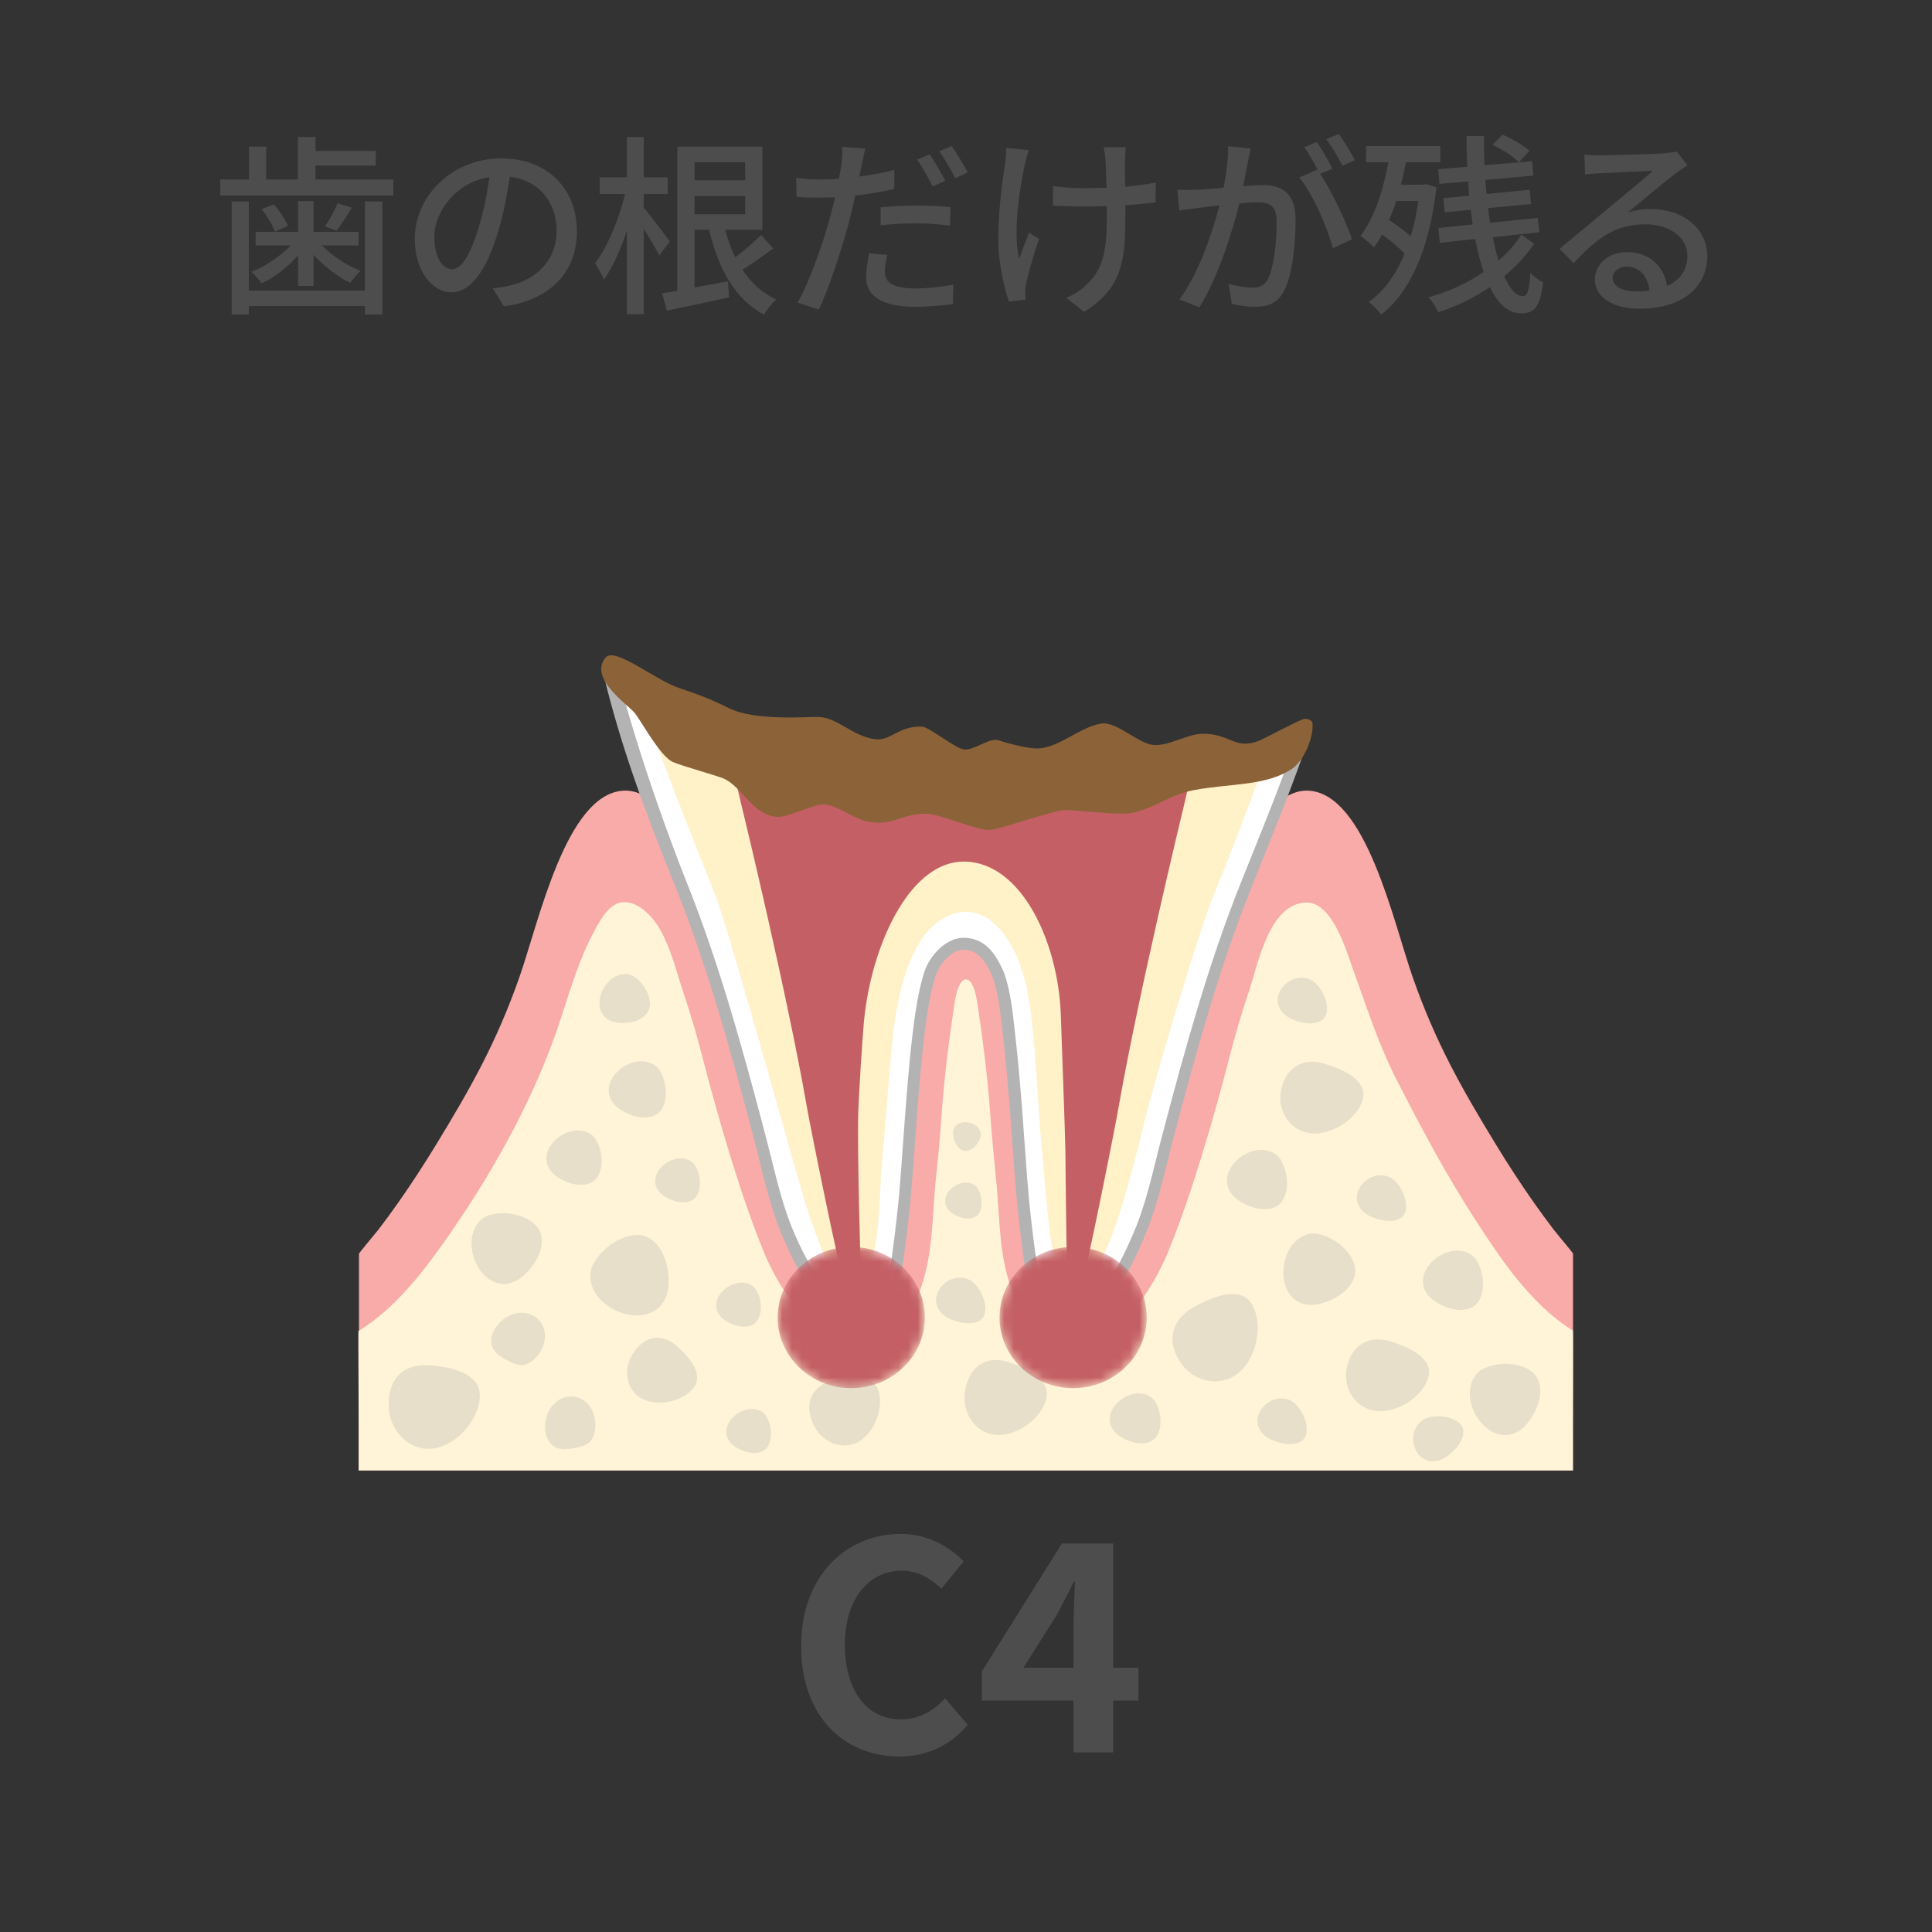 <?xml version="1.0" encoding="UTF-8"?>
<svg id="_レイヤー_1" data-name="レイヤー_1" xmlns="http://www.w3.org/2000/svg" width="200" height="200" xmlns:xlink="http://www.w3.org/1999/xlink" viewBox="0 0 200 200">
  <rect x="0" y="0" width="200" height="200" fill="#333333" stroke="none"/>
  <defs>
    <style>
      .cls-1 {
        mask: url(#mask);
      }

      .cls-2 {
        fill: #fff1c8;
      }

      .cls-3 {
        fill: url(#_名称未設定グラデーション_24-2);
      }

      .cls-4 {
        fill: #4d4d4d;
      }

      .cls-5 {
        mask: url(#mask-1);
      }

      .cls-6 {
        fill: #fff;
      }

      .cls-7 {
        fill: #e7dfc9;
      }

      .cls-8 {
        fill: #fff4d8;
      }

      .cls-9 {
        fill: #f8aba9;
      }

      .cls-10 {
        fill: #b3b3b3;
      }

      .cls-11 {
        fill: #8c6239;
      }

      .cls-12 {
        fill: url(#_名称未設定グラデーション_24);
      }

      .cls-13 {
        fill: #c46065;
      }
    </style>
    <radialGradient id="_名称未設定グラデーション_24" data-name="名称未設定グラデーション 24" cx="122.85" cy="156.76" fx="122.85" fy="156.76" r="7.44" gradientTransform="translate(-37.79 -17.62) scale(1.02 .98)" gradientUnits="userSpaceOnUse">
      <stop offset=".63" stop-color="#fff"/>
      <stop offset="1" stop-color="#000"/>
    </radialGradient>
    <mask id="mask" x="80.49" y="129.08" width="15.25" height="14.62" maskUnits="userSpaceOnUse">
      <ellipse class="cls-12" cx="88.12" cy="136.39" rx="7.62" ry="7.31"/>
    </mask>
    <radialGradient id="_名称未設定グラデーション_24-2" data-name="名称未設定グラデーション 24" cx="145.27" fx="145.27" xlink:href="#_名称未設定グラデーション_24"/>
    <mask id="mask-1" x="103.46" y="129.08" width="15.25" height="14.62" maskUnits="userSpaceOnUse">
      <ellipse class="cls-3" cx="111.09" cy="136.39" rx="7.62" ry="7.31"/>
    </mask>
  </defs>
  <g>
    <path class="cls-4" d="M82.93,170.4c0-7.32,4.71-11.61,10.32-11.61,2.82,0,5.07,1.35,6.51,2.85l-2.31,2.82c-1.14-1.08-2.43-1.86-4.11-1.86-3.36,0-5.88,2.88-5.88,7.65s2.28,7.74,5.79,7.74c1.92,0,3.39-.9,4.59-2.19l2.34,2.76c-1.83,2.13-4.2,3.27-7.08,3.27-5.61,0-10.17-4.02-10.17-11.43Z"/>
    <path class="cls-4" d="M111.13,176.04h-9.48v-3.03l8.28-13.23h5.31v12.87h2.61v3.39h-2.61v5.37h-4.11v-5.37ZM111.13,172.65v-4.32c0-1.29.09-3.33.15-4.62h-.12c-.54,1.17-1.14,2.28-1.77,3.48l-3.45,5.46h5.19Z"/>
  </g>
  <g>
    <path class="cls-9" d="M162.85,129.8c.06-.03-1.64-2.02-1.99-2.48-.71-.93-1.4-1.87-2.07-2.82-1.37-1.95-2.67-3.95-3.91-5.98-3.67-6.01-6.3-10.7-8.63-17.34-2.01-5.73-4.84-19.01-10.79-19.33-2.44-.13-4.24,2.29-5.27,3.09-.16.12-60.22.12-60.37,0-1.03-.8-2.83-3.22-5.27-3.09-5.95.31-8.77,13.6-10.79,19.33-2.34,6.65-4.96,11.33-8.63,17.34-1.24,2.03-2.54,4.03-3.91,5.98-.67.95-1.36,1.9-2.07,2.82-.35.45-2.05,2.45-1.99,2.48,0,0,0,13.74,0,22.42h125.68c0-8.68,0-22.42,0-22.42Z"/>
    <path class="cls-6" d="M62.73,70.14c1.88,7.36,4.87,14.43,7.76,21.66,3.37,8.42,5.8,17.3,8.11,26.06.91,3.44,1.61,7.05,3.07,10.34,1.18,2.68,3.74,8.01,7.09,8.07,2.1.04,3.51-2.74,3.92-4.78.3-1.49.75-5.59.9-7.05.35-3.65.75-11.27,1.41-16.88.24-2.07.59-4.65,1.23-6.64.45-1.38,1.91-3.09,3.45-3.09,1.84,0,2.73,1.32,3.42,2.75.11.24.21.48.29.73.64,1.99.81,4.19,1.06,6.25.65,5.61,1.05,13.23,1.41,16.88.14,1.46.6,5.56.9,7.05.41,2.04,1.94,4.91,4.04,4.87,3.36-.06,5.8-5.48,6.98-8.16,1.46-3.3,2.16-6.9,3.07-10.34,2.31-8.76,4.74-17.64,8.11-26.06,2.09-5.21,4.22-10.35,5.95-15.57l-13.64,3.05-24.09,2.45-16.75-1.42-17.67-10.17Z"/>
    <path class="cls-6" d="M69.48,89.07c2.67,6.89,7.73,21.1,8.97,27.72.68,3.62,1.39,7.22,2.97,10.58,1.19,2.53,2.6,6.8,5.08,8.23,3.96,2.28,6.42-.53,6.68-6.24.21-4.58,1.09-10.34,1.34-14.88.22-4.06.54-6.31,1.16-10.34.04-.27.56-2.32.62-2.58,0,0,1.65-3.82,3.52-3.55v-.34s.03,0,.03,0v.34c1.87-.27,3.52,3.55,3.52,3.55.06.27.58,2.31.62,2.58.62,4.03.94,6.27,1.16,10.34.25,4.54,1.12,10.31,1.34,14.88.27,5.7,2.72,8.52,6.68,6.24,2.48-1.43,3.89-5.7,5.08-8.23,1.58-3.35,2.29-6.96,2.97-10.58,1.24-6.62,6.06-20.3,8.73-27.19l-60.49-.53Z"/>
    <path class="cls-2" d="M66.26,71.5c.17,2.4,6.84,18.71,7.79,21.18,1.65,4.25,9.02,31.33,9.79,33.35,1.04,2.73,2.38,7.52,4.72,7.34,1.57-.12,1.73-2.99,2.14-5.03.3-1.49.48-6.74.62-8.2.44-4.56.65-8.73,1.16-13.28.38-3.36,1.44-8.67,4.17-11.06,2-1.75,4.83-2.32,7.27.9,2.25,2.97,2.77,7.3,3.08,10.88.35,4.02.52,7.83.89,11.85.03.35.65,7.72.95,9.21.41,2.04.59,4.63,1.63,4.73,2.34.21,4.06-3.72,5.01-6.49.96-2.77,2.2-7.47,2.92-10.48,1.05-4.37,5.79-20.31,7.24-23.73.64-1.51,3.5-8.76,5.53-14.42l-11.89,1.79-17.26,1.42-22.16-4.64-13.62-5.33Z"/>
    <path class="cls-13" d="M75.62,78.12c.37,1.96.81,3.9,1.28,5.84,0,.02.01.05.02.07,0,0,4.53,18.68,6.59,30.47.16,1.08,3.42,17.37,3.96,18.56.17.37,1.69.47,1.68.13-.06-1.54-.41-13.98-.31-17.91.04-1.56.47-8.69.68-10.34.97-7.83,4.92-15.84,10.34-15.75,5.89.1,9.66,8.31,9.95,15.75.06,1.66.47,12.9.48,14.3.02,2.22.12,13.86.28,14.12.02.03.68.11,1.37-.42.34-.26,3.72-17.37,3.88-18.45,2.07-11.8,6.59-30.47,6.59-30.47,0-.02.01-.05.02-.07.36-1.51.71-3.04,1.03-4.57l-47.84-1.27Z"/>
    <path class="cls-10" d="M133.91,77.27c-1.35,3.91-2.92,7.8-4.52,11.77-.32.8-.64,1.6-.96,2.4-3.35,8.38-5.76,17.14-8.13,26.13-.21.79-.41,1.61-.61,2.4-.65,2.64-1.33,5.36-2.43,7.86-1.02,2.31-3.41,7.73-6.42,7.79,0,0-.02,0-.03,0-1.64,0-3.02-2.53-3.39-4.37-.29-1.46-.75-5.53-.89-6.99-.13-1.36-.27-3.25-.43-5.44-.25-3.53-.57-7.93-.98-11.45-.03-.3-.07-.6-.1-.91-.2-1.82-.41-3.7-.98-5.47-.09-.27-.2-.54-.33-.81-.74-1.53-1.79-3.1-3.98-3.1-1.79,0-3.49,1.83-4.04,3.52-.65,2.01-1,4.55-1.26,6.76-.41,3.52-.71,7.73-.98,11.45-.16,2.19-.29,4.09-.43,5.44-.14,1.45-.59,5.53-.89,6.99-.36,1.79-1.61,4.28-3.27,4.28,0,0-.02,0-.03,0-2.1-.04-4.3-2.63-6.54-7.7-1.1-2.49-1.77-5.22-2.43-7.86-.2-.79-.4-1.6-.61-2.4-2.37-8.99-4.78-17.76-8.13-26.13-.2-.51-4.24-10.53-7.03-21.02l-1.5-.13c1.58,6.47,3.83,12.79,6.41,19.21.32.8.64,1.6.96,2.4,3.33,8.31,5.72,17.03,8.09,25.99.21.78.41,1.59.6,2.38.67,2.69,1.35,5.47,2.5,8.06.91,2.07,3.69,8.37,7.65,8.44.02,0,.04,0,.05,0,2.52,0,4.06-3.15,4.49-5.28.3-1.5.76-5.64.9-7.11.13-1.37.27-3.27.43-5.48.27-3.7.57-7.9.98-11.39.25-2.16.59-4.62,1.21-6.52.41-1.26,1.71-2.66,2.85-2.66,1.42,0,2.17.96,2.86,2.39.1.22.19.44.26.65.53,1.64.73,3.46.93,5.22.03.31.07.61.1.91.41,3.49.71,7.69.98,11.39.16,2.2.3,4.1.43,5.47.14,1.47.6,5.61.9,7.11.42,2.09,2.04,5.37,4.61,5.37.02,0,.04,0,.05,0,3.8-.07,6.32-5.78,7.53-8.53,1.14-2.59,1.83-5.37,2.5-8.06.19-.78.39-1.59.6-2.38,2.36-8.95,4.76-17.68,8.09-25.99.32-.8.64-1.6.96-2.4,1.77-4.4,3.51-8.72,4.97-13.07l-1.6.84Z"/>
    <path class="cls-8" d="M162.86,137.76c-4.39-2.69-7.64-7.61-10.37-11.85-2.92-4.54-5.44-9.3-7.9-14.1-1.9-3.72-3.12-7.57-4.53-11.48-.69-1.9-2.14-6.99-4.86-6.9-3.86.14-4.94,6.33-5.99,9.43-.73,2.17-1.37,4.37-1.94,6.59-1.6,6.24-4.01,14.53-6.42,20.32-1.34,3.22-4.14,7.67-7.58,9-3.62,1.41-6.83-1.36-8.21-4.47-1.72-3.86-1.52-8.15-1.95-12.26-.23-2.23-.44-4.47-.6-6.71-.24-3.45-.73-7.56-1.37-11.67-.07-.44-.32-1.91-.93-2.22-.16-.08-.3-.07-.43,0-.61.31-.86,1.79-.93,2.22-.64,4.11-1.13,8.22-1.37,11.67-.15,2.24-.36,4.48-.6,6.71-.43,4.12-.23,8.4-1.95,12.26-1.38,3.11-4.59,5.88-8.21,4.47-3.43-1.34-6.24-5.78-7.58-9-2.41-5.79-4.81-14.08-6.42-20.32-.57-2.22-1.21-4.42-1.94-6.59-.74-2.2-1.26-4.49-2.39-6.54-.69-1.26-2.07-2.82-3.61-2.93-1.55-.11-2.52,1.64-3.17,2.82-1.55,2.83-2.49,5.95-3.48,9-2.56,7.96-6.79,15.62-11.54,22.49-2.58,3.72-5.56,7.68-9.48,10.09-.04.03.04,8.13.02,14.43h125.69c-.02-6.3.05-14.43,0-14.46Z"/>
    <path class="cls-7" d="M140.27,131.19c.27,1.58-1.35,3.23-3.67,3.79-2.32.57-3.95-1.14-3.73-3.72.28-2.63,2.2-3.94,3.73-3.49,1.55.35,3.36,1.76,3.67,3.42Z"/>
    <path class="cls-7" d="M158.74,142.14c1.16,1.1.86,3.39-.66,5.24-1.51,1.85-3.84,1.46-5.22-.73-1.35-2.27-.61-4.47.89-5.04,1.45-.65,3.75-.61,4.99.53Z"/>
    <path class="cls-7" d="M101.28,125.69c-.49.65-1.67.6-2.7-.09-1.03-.69-.97-1.89.07-2.7,1.08-.8,2.24-.52,2.61.22.42.71.53,1.88.02,2.57Z"/>
    <path class="cls-7" d="M100.06,119.15c-.63.07-1.23-.62-1.39-1.56-.16-.94.55-1.55,1.55-1.4,1.02.18,1.49.98,1.27,1.58-.18.61-.78,1.3-1.43,1.38Z"/>
    <path class="cls-7" d="M152.97,134.85c-.81,1.06-2.76.99-4.45-.15-1.69-1.13-1.59-3.11.12-4.44,1.77-1.31,3.69-.86,4.3.35.68,1.17.86,3.1.03,4.24Z"/>
    <path class="cls-7" d="M132.68,124.42c-.81,1.06-2.76.99-4.45-.15-1.69-1.13-1.59-3.11.12-4.44,1.77-1.31,3.69-.86,4.3.35.68,1.17.86,3.1.03,4.24Z"/>
    <path class="cls-7" d="M101.86,136.21c-.41.9-1.95,1.03-3.51.33-1.56-.7-1.9-2.24-.84-3.43,1.11-1.19,2.71-1.02,3.44-.15.78.83,1.33,2.3.91,3.25Z"/>
    <path class="cls-7" d="M145.42,125.61c-.41.9-1.95,1.03-3.51.33-1.56-.7-1.9-2.24-.84-3.43,1.11-1.19,2.71-1.02,3.44-.15.78.83,1.33,2.3.91,3.25Z"/>
    <path class="cls-7" d="M137.23,105.16c-.41.9-1.95,1.03-3.51.33-1.56-.7-1.9-2.24-.84-3.43,1.11-1.19,2.71-1.02,3.44-.15.78.83,1.33,2.3.91,3.25Z"/>
    <path class="cls-7" d="M135.13,148.71c-.41.9-1.95,1.03-3.51.33-1.56-.7-1.9-2.24-.84-3.43,1.11-1.19,2.71-1.02,3.44-.15.78.83,1.33,2.3.91,3.25Z"/>
    <path class="cls-7" d="M151.28,147.55c.57.81-.08,2.2-1.48,3.2-1.39,1-2.89.52-3.39-.99-.47-1.56.47-2.85,1.59-3.05,1.11-.26,2.66,0,3.28.84Z"/>
    <path class="cls-7" d="M119.66,148.78c-.69.9-2.33.83-3.75-.12-1.43-.95-1.34-2.63.1-3.75,1.5-1.11,3.11-.72,3.63.3.58.99.73,2.62.03,3.57Z"/>
    <path class="cls-7" d="M108.36,144.12c.16,1.48-1.65,3.88-4.31,4.37-2.69.49-4.6-2-4.14-4.55.45-2.57,2.24-3.57,4.28-3,2.07.61,4.01,1.68,4.17,3.18Z"/>
    <path class="cls-7" d="M61.41,146.26c.29.79.26,1.55.12,2.11-.15.57-.41.94-.84,1.16-.43.23-.97.33-1.53.42-.56.07-1.14.13-1.67-.13-.52-.25-.93-.85-1.04-1.69-.11-.83.09-1.9.78-2.67.67-.79,1.65-1.04,2.45-.83.82.2,1.45.86,1.74,1.64Z"/>
    <path class="cls-7" d="M56.28,139.17c-.26.8-.76,1.38-1.21,1.73-.47.35-.9.48-1.38.39-.48-.09-.97-.35-1.46-.62-.48-.29-.97-.61-1.23-1.14-.25-.52-.21-1.24.23-1.97.43-.72,1.25-1.43,2.26-1.61,1.01-.2,1.94.21,2.44.87.52.66.61,1.58.35,2.36Z"/>
    <path class="cls-7" d="M66.29,127.86c1.78.2,3.04,2.44,2.92,5.11-.11,2.66-2.44,3.87-5.14,2.84-2.73-1.12-3.54-3.58-2.58-5.08.86-1.55,2.93-3.05,4.8-2.87Z"/>
    <path class="cls-7" d="M55.66,127.08c.95,1.27.28,3.46-1.52,5.02-1.79,1.55-4,.79-4.98-1.59-.95-2.45.15-4.48,1.71-4.78,1.53-.4,3.77.03,4.79,1.35Z"/>
    <path class="cls-7" d="M67.24,104.29c-.22,1.1-1.68,1.78-3.34,1.57-1.66-.2-2.3-1.72-1.52-3.36.84-1.65,2.42-2.03,3.31-1.36.93.61,1.76,1.99,1.56,3.15Z"/>
    <path class="cls-7" d="M72.04,123.91c-.6.79-2.05.73-3.31-.11-1.26-.84-1.18-2.31.09-3.3,1.32-.98,2.74-.64,3.2.26.51.87.64,2.3.02,3.15Z"/>
    <path class="cls-7" d="M68.4,114.97c-.77,1.01-2.62.94-4.23-.14-1.61-1.07-1.51-2.96.11-4.22,1.68-1.25,3.51-.81,4.09.34.65,1.11.82,2.95.03,4.03Z"/>
    <path class="cls-7" d="M79.4,149.86c-.6.79-2.05.73-3.31-.11-1.26-.84-1.18-2.31.09-3.3,1.32-.98,2.74-.64,3.2.26.51.87.64,2.3.02,3.15Z"/>
    <path class="cls-7" d="M61.76,121.96c-.75.98-2.53.91-4.08-.13-1.55-1.04-1.46-2.86.11-4.08,1.63-1.21,3.39-.79,3.95.33.63,1.07.79,2.85.03,3.89Z"/>
    <path class="cls-7" d="M78.35,136.78c-.6.79-2.05.73-3.31-.11-1.26-.84-1.18-2.31.09-3.3,1.32-.98,2.74-.64,3.2.26.51.87.64,2.3.02,3.15Z"/>
    <path class="cls-7" d="M147.93,141.85c.17,1.42-1.66,3.71-4.35,4.18-2.72.47-4.64-1.91-4.17-4.35.45-2.46,2.26-3.41,4.32-2.87,2.09.59,4.05,1.6,4.21,3.04Z"/>
    <path class="cls-7" d="M141.13,113.1c.17,1.42-1.66,3.71-4.35,4.18-2.72.47-4.64-1.91-4.17-4.35.45-2.46,2.26-3.41,4.32-2.87,2.09.59,4.05,1.6,4.21,3.04Z"/>
    <path class="cls-7" d="M49.54,143.67c.58,1.58-.75,4.69-3.53,5.95-2.81,1.27-5.57-.95-5.76-3.86-.2-2.93,1.48-4.52,3.87-4.44,2.43.11,4.85.75,5.42,2.35Z"/>
    <path class="cls-7" d="M72.1,143.1c-.37,1.22-2.6,2.49-4.86,1.98-2.28-.52-2.93-3.12-1.72-4.97,1.22-1.87,2.96-2.05,4.37-.91,1.42,1.18,2.59,2.67,2.2,3.9Z"/>
    <path class="cls-7" d="M90.58,143.29c.87,1.02.73,3.73-1.01,5.44-1.76,1.73-4.45.82-5.39-1.31-.96-2.15-.13-3.8,1.68-4.41,1.86-.59,3.85-.77,4.72.27Z"/>
    <path class="cls-7" d="M129.06,134.4c1.28.96,1.72,4.23.02,6.77-1.72,2.57-5.15,2.28-6.77.02-1.64-2.27-1.02-4.48,1.02-5.73,2.1-1.24,4.44-2.05,5.73-1.06Z"/>
    <g class="cls-1">
      <ellipse class="cls-13" cx="88.12" cy="136.39" rx="7.62" ry="7.31"/>
    </g>
    <g class="cls-5">
      <ellipse class="cls-13" cx="111.09" cy="136.39" rx="7.62" ry="7.31"/>
    </g>
    <path class="cls-11" d="M84.84,74.22c2,.16,3.37,1.95,5.67,2.29,1.74.26,2.41-1.38,4.96-1.29.63.03,3.07,1.96,4.12,2.32,1.04.35,2.78-1.24,3.8-.9,1.19.39,3.12.87,4.06.84,2.2-.08,4.38-2.25,6.57-2.58,1.59-.23,3.81,2.1,5.41,2.22,1.56.12,3.46-1.13,5.02-1.16,2.93-.05,3.37,1.76,5.99.68.24-.09,3.4-1.77,4.42-2.18.46-.18.99.16,1.01.38.13,1.52-.89,3.93-2.14,4.76-2.71,1.8-6.41,1.48-10.11,2.19-2.34.43-3.46,1.49-5.73,2.19-1.46.45-2.64.22-7.47-.13-1.15-.08-6.68,1.97-7.99,2.06-1.13.11-5.09-1.63-6.51-1.67-2.7-.05-3.49,1.4-6.25.77-1.36-.31-2.82-1.53-4.19-1.73-1.09-.15-3.72,1.26-4.83,1.28-2.66.04-3.79-3.18-5.8-3.99-.86-.34-4.06-1.22-5.15-1.67-1.27-.51-3.08-3.84-3.93-5.02-.61-.84-4.9-3.61-3.09-5.8.97-1.18,5.08,2.3,7.67,3.16,1.93.64,3.29,1.16,5.09,2.06,2.81,1.4,8.31.85,9.41.93Z"/>
  </g>
  <g>
    <path class="cls-4" d="M40.72,18.58v1.66h-17.92v-1.66h2.98v-3.4h1.78v3.4h3.28v-4.4h1.82v1.44h6.24v1.52h-6.24v1.44h8.06ZM37.78,20.86h1.8v11.7h-1.8v-.88h-12.02v.88h-1.78v-11.7h1.78v9.22h12.02v-9.22ZM30.86,26.44c-1.06,1.2-2.48,2.3-3.78,2.9-.26-.36-.74-.94-1.06-1.2,1.44-.56,3-1.6,4.08-2.74h-3.64v-1.4h4.4v-3.18h1.6v3.18h4.66v1.4h-3.8c1.06,1.1,2.62,2.12,4.02,2.64-.34.3-.82.86-1.08,1.24-1.3-.62-2.72-1.72-3.8-2.9v3.22h-1.6v-3.16ZM28.34,21.16c.6.66,1.2,1.58,1.46,2.22l-1.34.6c-.22-.64-.82-1.62-1.36-2.34l1.24-.48ZM36.42,21.5c-.52.9-1.12,1.78-1.58,2.38l-1.2-.44c.46-.66,1.02-1.7,1.32-2.4l1.46.46Z"/>
    <path class="cls-4" d="M52.18,31.72l-1.18-1.88c.68-.06,1.28-.16,1.78-.28,2.56-.58,4.84-2.46,4.84-5.68,0-2.9-1.76-5.2-4.84-5.58-.28,1.8-.62,3.74-1.2,5.62-1.2,4.08-2.86,6.34-4.84,6.34s-3.8-2.2-3.8-5.54c0-4.48,3.92-8.32,8.94-8.32s7.84,3.36,7.84,7.54-2.68,7.08-7.54,7.78ZM46.8,27.88c.9,0,1.84-1.3,2.76-4.38.5-1.58.86-3.4,1.1-5.16-3.6.58-5.7,3.7-5.7,6.18,0,2.3.98,3.36,1.84,3.36Z"/>
    <path class="cls-4" d="M68.24,26.46c-.32-.68-.98-1.8-1.6-2.76v8.82h-1.74v-8.66c-.66,2-1.5,3.86-2.38,5.08-.2-.52-.64-1.26-.92-1.68,1.26-1.66,2.5-4.6,3.1-7.18h-2.62v-1.72h2.82v-4.18h1.74v4.18h2.48v1.72h-2.48v1.42c.58.66,2.32,2.96,2.7,3.5l-1.1,1.46ZM80.04,25.72c-1.02.74-2.18,1.58-3.18,2.2.9,1.36,2.04,2.42,3.48,3.08-.4.36-.98,1.08-1.24,1.58-3.02-1.6-4.74-4.78-5.7-8.8h-1.5v5.98c1.1-.2,2.28-.42,3.46-.64l.12,1.66c-2.24.5-4.62.98-6.44,1.38l-.5-1.8c.46-.08,1-.16,1.58-.26v-14.92h8.8v8.6h-3.86c.28,1.02.62,1.98,1.06,2.86.94-.72,1.98-1.62,2.66-2.32l1.26,1.4ZM71.9,16.8v1.86h5.24v-1.86h-5.24ZM71.9,22.18h5.24v-1.88h-5.24v1.88Z"/>
    <path class="cls-4" d="M89.2,17.1c-.08.34-.16.74-.24,1.18,1.22-.16,2.46-.4,3.62-.68v1.96c-1.26.3-2.66.52-4.04.68-.18.86-.4,1.78-.62,2.62-.74,2.82-2.08,6.94-3.16,9.2l-2.2-.74c1.2-2.04,2.66-6.16,3.4-8.96.16-.62.34-1.28.48-1.94-.56.02-1.1.04-1.6.04-.94,0-1.66-.02-2.38-.08l-.04-1.96c.98.12,1.66.16,2.44.16.62,0,1.3-.02,1.98-.08.12-.6.22-1.1.26-1.48.1-.64.12-1.38.08-1.82l2.4.18c-.12.5-.3,1.32-.38,1.72ZM91.6,28.14c0,.9.54,1.72,3.1,1.72,1.3,0,2.68-.16,4-.4l-.06,2.02c-1.12.14-2.44.28-3.96.28-3.26,0-5.02-1.06-5.02-3.04,0-.84.16-1.68.32-2.5l1.88.18c-.16.62-.26,1.24-.26,1.74ZM94.9,21.28c1.16,0,2.36.04,3.5.16l-.06,1.92c-1.02-.14-2.2-.24-3.4-.24-1.3,0-2.52.06-3.78.2v-1.86c1.08-.1,2.46-.18,3.74-.18ZM97.86,18.72l-1.32.58c-.4-.82-1.06-2.02-1.6-2.78l1.3-.54c.5.72,1.22,1.98,1.62,2.74ZM100.18,17.86l-1.3.58c-.44-.86-1.1-2.02-1.64-2.78l1.28-.54c.54.76,1.28,2.02,1.66,2.74Z"/>
    <path class="cls-4" d="M106.1,16.98c-.56,2.62-1.26,6.92-.6,9.84.26-.74.68-1.86,1.02-2.74l1.04.66c-.54,1.52-1.1,3.56-1.34,4.6-.06.3-.1.72-.1.94,0,.2.04.5.06.74l-1.74.2c-.42-1.22-1.1-3.92-1.1-6.4,0-3.28.48-6.34.72-8,.08-.5.1-1.08.1-1.5l2.34.22c-.14.42-.3,1.06-.4,1.44ZM116.46,16.5c-.02.44,0,1.62.02,2.82,1.16-.1,2.26-.24,3.16-.42l-.02,2.04c-.86.12-1.96.24-3.12.3v.78c0,4.64-.16,7.74-4.28,10.26l-1.84-1.44c.7-.28,1.6-.84,2.12-1.4,1.86-1.74,2.08-3.8,2.08-7.44v-.66c-.82.02-1.64.04-2.42.04-.92,0-2.24-.06-3.16-.1v-2.02c.9.14,2.06.22,3.14.22.76,0,1.58-.02,2.4-.04-.02-1.22-.06-2.42-.1-2.94-.04-.46-.14-.96-.2-1.26h2.32c-.06.36-.08.8-.1,1.26Z"/>
    <path class="cls-4" d="M129.18,16.76c-.12.62-.3,1.58-.48,2.52.82-.08,1.56-.12,2.02-.12,1.92,0,3.4.78,3.4,3.58,0,2.36-.3,5.58-1.14,7.26-.66,1.38-1.7,1.76-3.08,1.76-.78,0-1.72-.14-2.38-.3l-.34-2.08c.82.24,1.9.4,2.46.4.7,0,1.26-.18,1.64-.94.6-1.26.88-3.8.88-5.88,0-1.72-.78-2.02-2.04-2.02-.42,0-1.08.04-1.82.12-.74,2.94-2.16,7.56-4.14,10.76l-2.06-.82c2-2.7,3.44-7.02,4.14-9.74-.9.1-1.72.2-2.18.26-.5.06-1.44.18-1.98.28l-.2-2.16c.66.04,1.26.02,1.94,0,.64-.02,1.72-.1,2.84-.2.3-1.48.48-3,.48-4.3l2.34.24c-.1.42-.2.94-.3,1.38ZM137.94,17.46l-1.28.54c1.22,1.8,2.72,5.04,3.3,6.76l-1.98.94c-.56-2.14-2.08-5.64-3.48-7.32l1.86-.82s.06.08.08.12c-.38-.78-.94-1.78-1.42-2.44l1.3-.54c.5.72,1.22,1.98,1.62,2.76ZM140.26,16.58l-1.3.58c-.44-.86-1.08-2-1.66-2.76l1.3-.54c.52.74,1.28,2,1.66,2.72Z"/>
    <path class="cls-4" d="M148.7,19.4c-.74,6.5-2.78,10.9-5.72,13.16-.28-.4-.92-1.06-1.3-1.28,1.56-1.12,2.8-2.8,3.72-5.02-.6-.64-1.48-1.38-2.32-1.98-.26.48-.56.94-.86,1.34-.26-.3-1-.94-1.38-1.2,1.4-1.8,2.32-4.6,2.88-7.62h-2.3v-1.68h7.68v1.68h-3.56c-.16.78-.32,1.56-.52,2.32h2.3l.3-.06,1.08.34ZM144.54,20.8c-.22.7-.48,1.36-.74,1.98.76.5,1.6,1.12,2.24,1.68.34-1.1.6-2.34.78-3.66h-2.28ZM158.81,25.22c-.78,1.2-1.84,2.34-3.1,3.38.58,1.3,1.24,2.06,1.94,2.06.46,0,.66-.58.78-2.42.34.4.9.8,1.32.98-.32,2.5-.86,3.22-2.3,3.22-1.34,0-2.4-1.02-3.22-2.72-1.66,1.12-3.5,2.02-5.34,2.6-.22-.46-.62-1.12-1.02-1.56,2-.5,4-1.44,5.72-2.6-.34-1.02-.64-2.16-.88-3.42l-3.66.4-.16-1.54,3.56-.36c-.06-.5-.14-1-.2-1.52l-2.7.26-.14-1.46,2.68-.26c-.04-.5-.08-.98-.1-1.48l-2.98.26-.12-1.52,3-.26c-.04-1.04-.08-2.12-.08-3.18h1.82c0,1.02,0,2.04.04,3.02l3.56-.3c-.56-.6-1.72-1.34-2.72-1.8l1.02-1.06c1,.42,2.18,1.1,2.8,1.68l-1.1,1.18,1.38-.12.12,1.5-4.96.44c.02.5.06.98.12,1.46l4.46-.44.14,1.48-4.44.42c.06.52.12,1.02.2,1.52l4.94-.5.16,1.48-4.82.52c.18.88.38,1.7.6,2.42.96-.84,1.78-1.76,2.36-2.7l1.32.94Z"/>
    <path class="cls-4" d="M165.62,16.08c1.04,0,5.6-.12,6.68-.22.7-.06,1.06-.1,1.28-.18l1.1,1.44c-.42.26-.84.54-1.26.86-1.02.76-3.48,2.84-4.9,4,.8-.24,1.6-.34,2.4-.34,3.34,0,5.82,2.06,5.82,4.86,0,3.18-2.54,5.46-7.04,5.46-2.76,0-4.6-1.22-4.6-3.04,0-1.48,1.32-2.82,3.3-2.82,2.48,0,3.9,1.6,4.16,3.5,1.38-.6,2.12-1.68,2.12-3.14,0-1.88-1.84-3.24-4.34-3.24-3.2,0-5.08,1.5-7.44,4.02l-1.46-1.48c1.56-1.28,4.06-3.38,5.24-4.36,1.12-.92,3.44-2.84,4.44-3.72-1.06.04-4.52.2-5.56.26-.5.02-1.02.06-1.48.12l-.06-2.06c.5.06,1.12.08,1.6.08ZM169.34,30.16c.5,0,.98-.02,1.42-.08-.16-1.46-1.04-2.48-2.36-2.48-.84,0-1.46.54-1.46,1.14,0,.88.98,1.42,2.4,1.42Z"/>
  </g>
</svg>